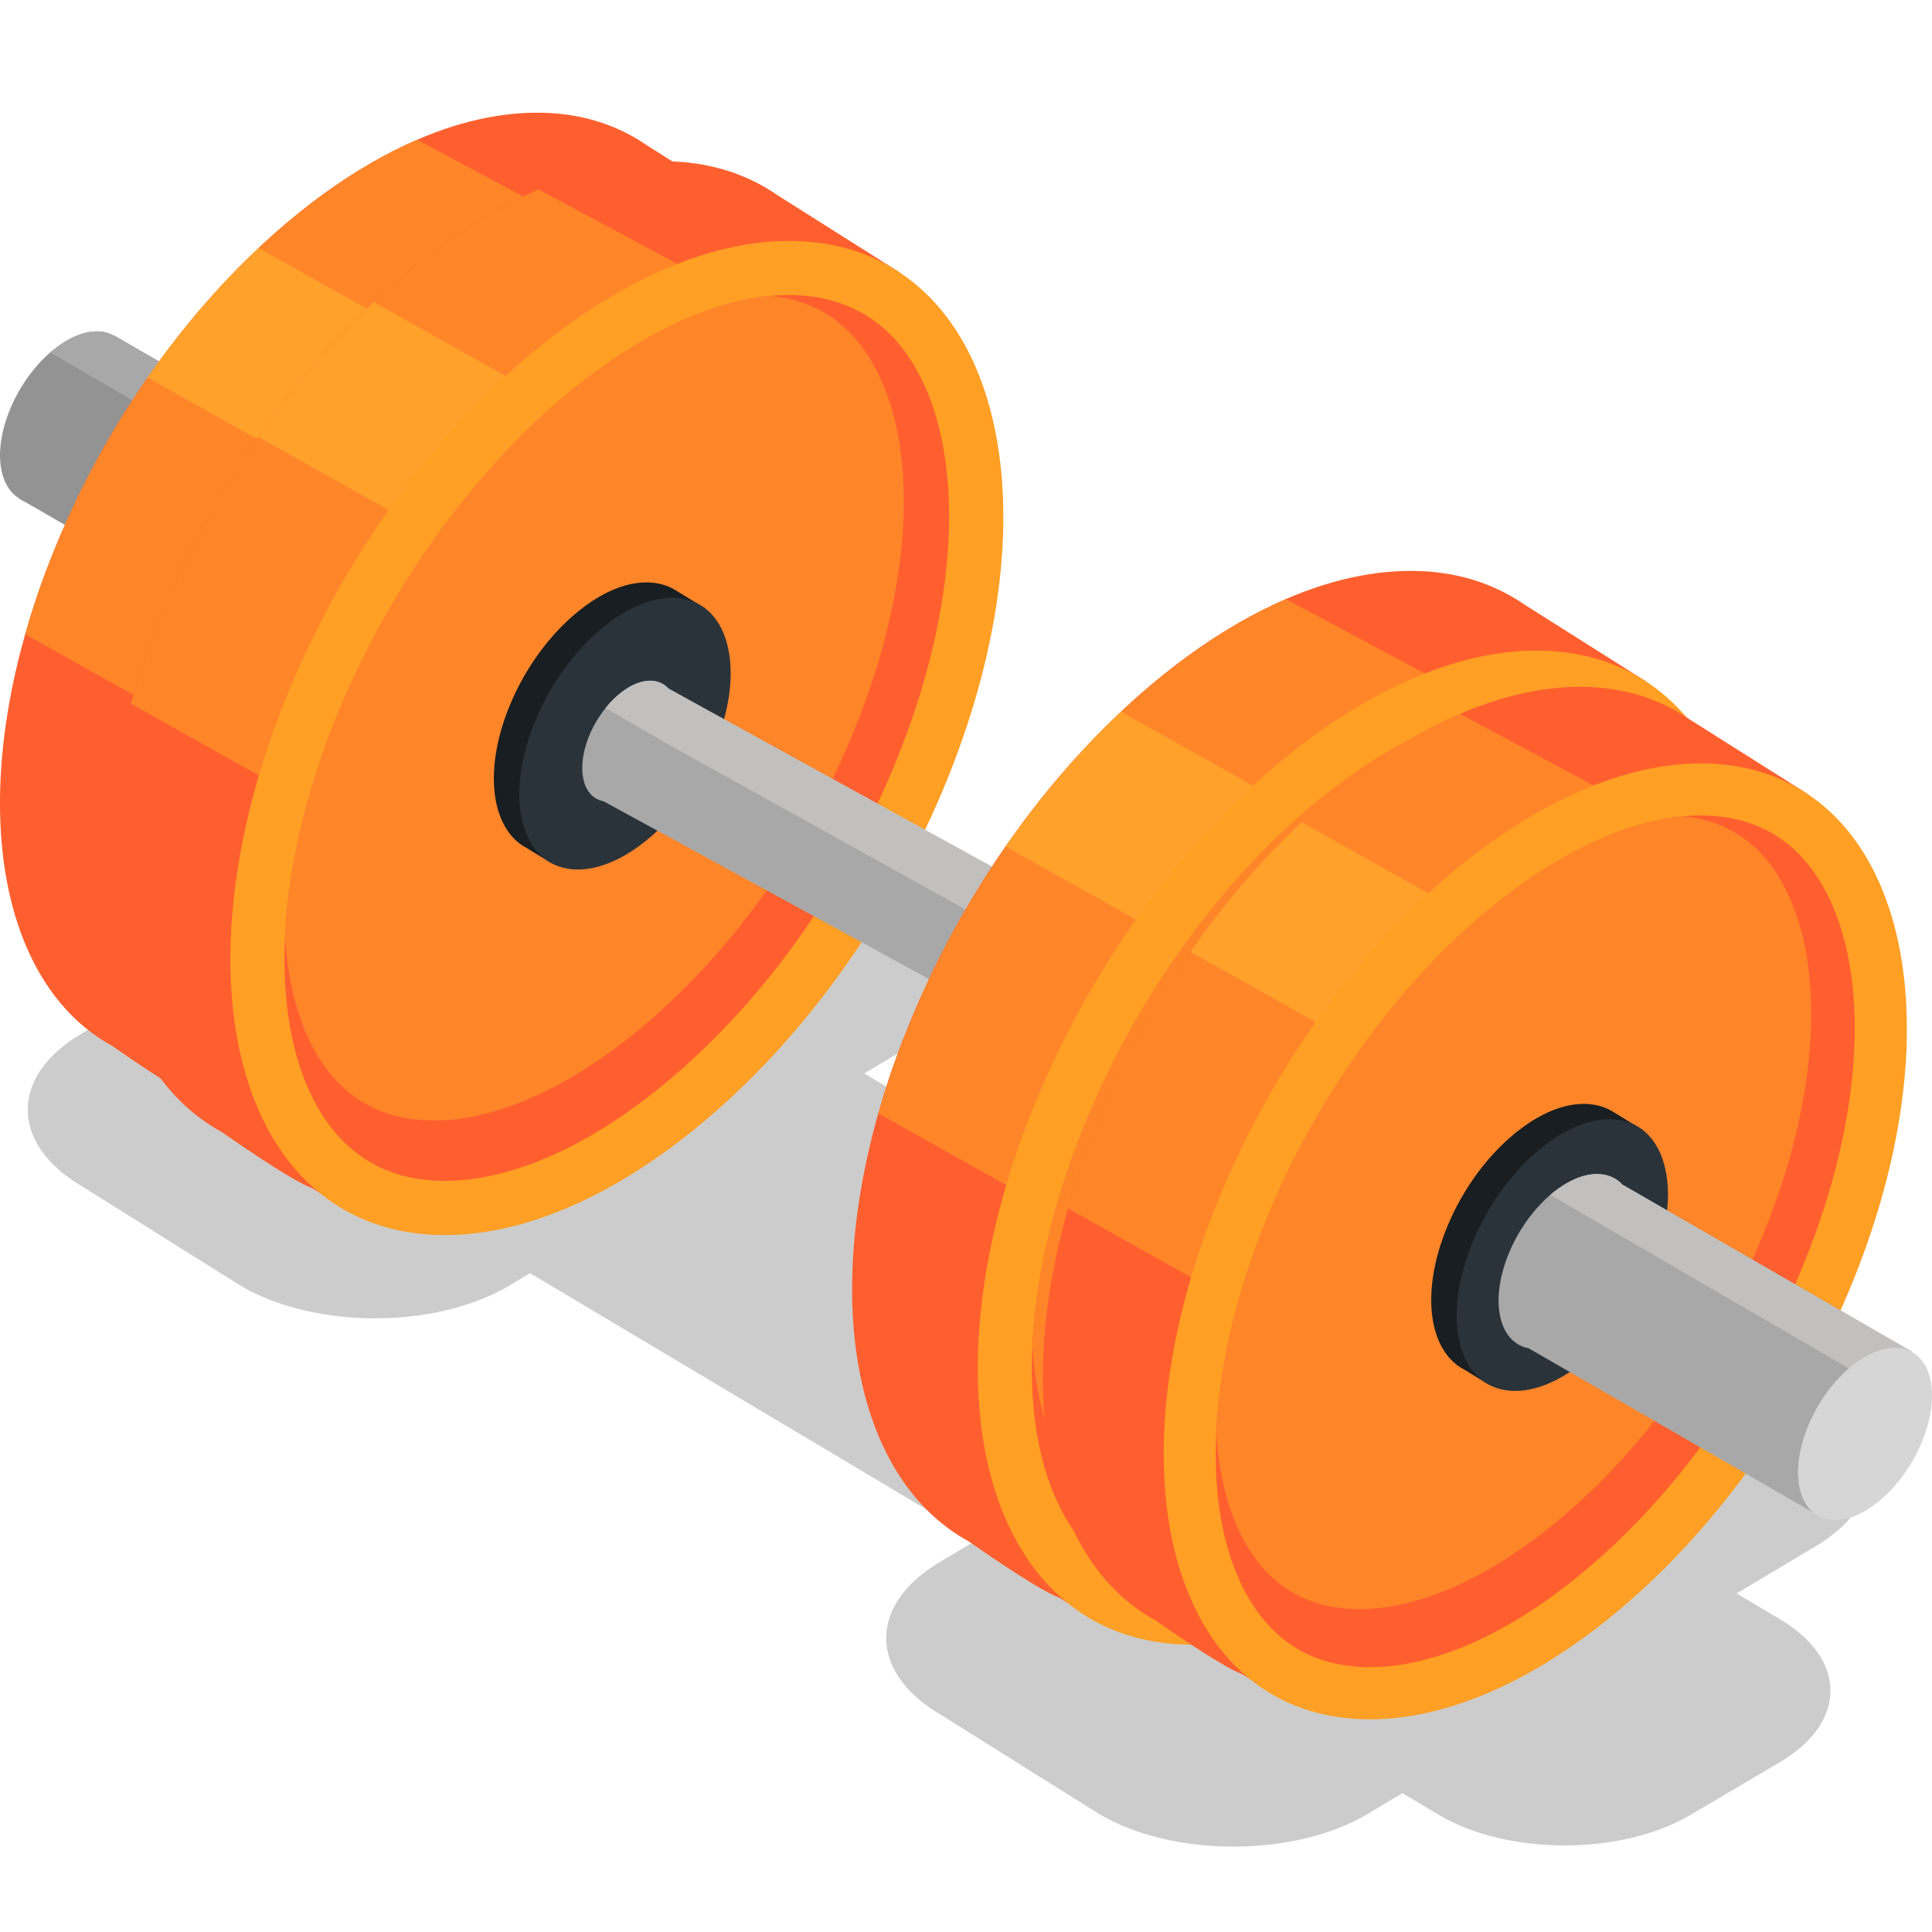 <svg width="72" height="72" viewBox="0 0 72 72" fill="none" xmlns="http://www.w3.org/2000/svg">
<path fill-rule="evenodd" clip-rule="evenodd" d="M3.071 38.501L3.908 38.001L3.067 37.5C0.513 36.016 0.528 33.604 3.099 32.12L6.422 30.161C8.993 28.676 13.148 28.682 15.704 30.167L16.363 30.56L19.781 28.516C22.507 26.933 26.937 26.928 29.68 28.51L35.599 32.22C38.342 33.804 38.358 36.376 35.633 37.959L32.208 40.005L48.872 49.938L51.776 48.204C54.501 46.621 58.93 46.614 61.674 48.198L67.594 51.907C70.337 53.492 70.351 56.062 67.624 57.647L64.718 59.383L66.303 60.327C68.857 61.811 68.853 64.218 66.28 65.702L62.956 67.662C60.386 69.146 56.221 69.146 53.667 67.662L52.263 66.826L50.916 67.632C48.192 69.214 43.75 69.214 41.009 67.632L35.089 63.921C32.346 62.339 32.34 59.772 35.066 58.189L36.42 57.381L19.754 47.447L18.923 47.944C16.196 49.526 11.758 49.526 9.015 47.944L3.096 44.235C0.353 42.651 0.349 40.084 3.071 38.501Z" fill="black" fill-opacity="0.2"/>
<path fill-rule="evenodd" clip-rule="evenodd" d="M4.906 14.901C4.853 15.172 4.77 15.459 4.659 15.745C4.199 16.928 3.365 17.927 2.499 18.427C2.079 18.67 1.647 18.796 1.252 18.757C1.114 18.747 0.988 18.713 0.865 18.665L0.72 18.583L0.723 18.579C-0.042 18.123 -0.243 16.836 0.327 15.372C0.675 14.47 1.245 13.682 1.87 13.135C2.074 12.961 2.282 12.811 2.491 12.69C2.912 12.447 3.339 12.32 3.738 12.354C3.922 12.368 4.088 12.423 4.232 12.504C4.876 12.848 5.133 13.771 4.906 14.901Z" fill="#939393"/>
<path fill-rule="evenodd" clip-rule="evenodd" d="M23.142 23.41L22.239 24.971L19.624 29.497L0.866 18.665L0.721 18.584L3.365 14.004L4.234 12.505L4.239 12.496L23.142 23.41Z" fill="#939393"/>
<path fill-rule="evenodd" clip-rule="evenodd" d="M23.142 23.409L22.239 24.971L4.906 14.901L3.365 14.004L1.87 13.135C2.074 12.961 2.282 12.811 2.491 12.69C2.914 12.447 3.341 12.32 3.738 12.354C3.922 12.368 4.088 12.423 4.234 12.504L4.239 12.496L23.142 23.409Z" fill="#A8A8A8"/>
<path fill-rule="evenodd" clip-rule="evenodd" d="M23.448 25.637C22.854 25.982 22.274 26.671 21.957 27.49C21.484 28.714 21.769 29.761 22.594 29.831C22.869 29.855 23.166 29.77 23.457 29.601C24.052 29.257 24.63 28.567 24.947 27.747C25.421 26.527 25.135 25.477 24.31 25.407C24.037 25.383 23.741 25.469 23.448 25.637Z" fill="#C1C0BF"/>
<path fill-rule="evenodd" clip-rule="evenodd" d="M28.265 24.684C26.427 29.433 23.451 33.794 19.874 36.956C18.686 38.01 17.472 38.892 16.275 39.586C13.892 40.958 11.541 41.604 9.422 41.434L9.08 42.027L7.432 40.997C6.598 40.687 4.201 38.99 4.201 38.99C0.249 36.84 -1.091 30.796 0.938 23.637C1.185 22.763 1.48 21.876 1.83 20.979C2.023 20.483 2.227 19.989 2.446 19.503C3.261 17.661 4.254 15.89 5.381 14.246C5.42 14.187 5.457 14.129 5.497 14.076C5.531 14.027 5.568 13.973 5.604 13.926C6.808 12.203 8.166 10.627 9.635 9.244C9.683 9.201 9.73 9.153 9.78 9.108C9.926 8.973 10.072 8.841 10.216 8.711C11.41 7.653 12.623 6.77 13.827 6.077C14.404 5.742 14.975 5.456 15.543 5.209C17.346 4.428 19.109 4.092 20.734 4.229C22.014 4.341 23.144 4.748 24.109 5.417L28.47 8.173L28.164 8.705C30.615 12.078 30.828 18.068 28.265 24.684Z" fill="#FF5F2E"/>
<path fill-rule="evenodd" clip-rule="evenodd" d="M15.927 19.45L7.07 27.07L0.938 23.636C1.185 22.762 1.481 21.875 1.831 20.978C2.024 20.482 2.226 19.988 2.446 19.502C3.262 17.66 4.255 15.889 5.38 14.245C5.42 14.186 5.457 14.128 5.496 14.075C5.531 14.026 5.569 13.973 5.603 13.925L15.927 19.45Z" fill="#FF8529"/>
<path fill-rule="evenodd" clip-rule="evenodd" d="M19.462 14.292L13.463 18.537L5.497 14.074C6.73 12.294 8.123 10.664 9.635 9.243C9.684 9.199 9.732 9.15 9.781 9.107L19.462 14.292Z" fill="#FFA12B"/>
<path fill-rule="evenodd" clip-rule="evenodd" d="M26.056 10.834L20.055 15.079L9.636 9.243C9.83 9.059 10.023 8.884 10.217 8.71C11.411 7.652 12.624 6.769 13.826 6.075C14.405 5.741 14.976 5.454 15.545 5.208L26.056 10.834Z" fill="#FF8529"/>
<path fill-rule="evenodd" clip-rule="evenodd" d="M30.369 25.895C28.53 30.646 25.549 35.005 21.982 38.166C20.786 39.223 19.576 40.104 18.375 40.798C15.976 42.184 13.603 42.828 11.465 42.645C4.837 42.077 2.538 33.637 6.334 23.831C8.881 17.251 13.537 11.704 18.326 8.938C20.676 7.583 23.057 6.896 25.237 7.083C31.866 7.652 34.165 16.093 30.369 25.895Z" fill="#FF9F24"/>
<path fill-rule="evenodd" clip-rule="evenodd" d="M28.558 25.194C26.831 29.661 24.037 33.755 20.695 36.714C19.608 37.674 18.502 38.484 17.405 39.12C15.573 40.178 13.769 40.735 12.192 40.735C12.002 40.735 11.812 40.729 11.633 40.711C9.965 40.571 8.665 39.765 7.767 38.324C6.769 36.729 6.336 34.502 6.462 31.95V31.937C6.579 29.651 7.143 27.119 8.141 24.534C10.44 18.596 14.714 13.266 19.298 10.622C20.889 9.701 22.447 9.156 23.858 9.021C24.081 9.002 24.304 8.992 24.523 8.992C24.707 8.992 24.891 9.002 25.071 9.016C26.735 9.161 28.035 9.962 28.936 11.403C30.824 14.434 30.682 19.717 28.558 25.194Z" fill="#FF5F2E"/>
<path fill-rule="evenodd" clip-rule="evenodd" d="M27.049 24.092C25.437 28.254 22.838 32.062 19.718 34.822C18.71 35.72 17.676 36.471 16.653 37.063C14.945 38.048 13.268 38.572 11.797 38.572C11.623 38.572 11.447 38.561 11.278 38.548C9.726 38.417 8.513 37.67 7.675 36.326C6.958 35.176 6.552 33.673 6.461 31.949V31.936C6.578 29.651 7.141 27.119 8.141 24.534C10.439 18.596 14.712 13.265 19.296 10.622C20.888 9.7 22.445 9.156 23.858 9.021C25.38 9.166 26.573 9.913 27.397 11.237C29.158 14.061 29.027 18.984 27.049 24.092Z" fill="#FF8529"/>
<path fill-rule="evenodd" clip-rule="evenodd" d="M33.301 27.315C31.389 32.254 28.291 36.789 24.573 40.079C23.336 41.173 22.076 42.091 20.83 42.812C18.352 44.241 15.906 44.911 13.7 44.735L13.348 45.351L11.633 44.281C10.767 43.958 8.273 42.193 8.273 42.193C4.162 39.957 2.769 33.671 4.878 26.225C5.135 25.317 5.443 24.394 5.806 23.46C6.007 22.946 6.219 22.432 6.447 21.928C7.294 20.011 8.328 18.168 9.5 16.459C9.538 16.397 9.581 16.337 9.62 16.282C9.655 16.232 9.695 16.176 9.731 16.126C10.982 14.335 12.395 12.695 13.925 11.257C13.975 11.212 14.024 11.161 14.075 11.117C14.226 10.975 14.377 10.838 14.529 10.703C15.77 9.603 17.031 8.684 18.281 7.963C18.882 7.616 19.478 7.317 20.066 7.06C21.945 6.248 23.776 5.899 25.465 6.04C26.797 6.158 27.974 6.58 28.978 7.277L33.513 10.143L33.195 10.698C35.742 14.203 35.965 20.434 33.301 27.315Z" fill="#FF5F2E"/>
<path fill-rule="evenodd" clip-rule="evenodd" d="M20.466 21.872L11.255 29.798L4.877 26.226C5.136 25.317 5.443 24.395 5.806 23.46C6.007 22.946 6.218 22.432 6.448 21.928C7.294 20.011 8.328 18.169 9.499 16.459C9.539 16.397 9.581 16.337 9.619 16.282C9.656 16.232 9.695 16.176 9.731 16.126L20.466 21.872Z" fill="#FF8529"/>
<path fill-rule="evenodd" clip-rule="evenodd" d="M24.145 16.509L17.903 20.924L9.62 16.282C10.903 14.431 12.35 12.736 13.925 11.257C13.975 11.213 14.025 11.162 14.075 11.117L24.145 16.509Z" fill="#FFA12B"/>
<path fill-rule="evenodd" clip-rule="evenodd" d="M31 12.912L24.76 17.326L13.925 11.257C14.126 11.066 14.327 10.884 14.53 10.703C15.77 9.603 17.032 8.685 18.282 7.963C18.884 7.616 19.479 7.318 20.068 7.061L31 12.912Z" fill="#FF8529"/>
<path fill-rule="evenodd" clip-rule="evenodd" d="M35.487 28.576C33.574 33.517 30.473 38.05 26.764 41.338C25.521 42.438 24.264 43.354 23.015 44.075C20.518 45.516 18.051 46.188 15.827 45.996C8.934 45.405 6.54 36.628 10.491 26.43C13.141 19.585 17.981 13.818 22.963 10.941C25.406 9.531 27.882 8.816 30.151 9.01C37.044 9.601 39.437 18.381 35.487 28.576Z" fill="#FF9F24"/>
<path fill-rule="evenodd" clip-rule="evenodd" d="M33.602 27.844C31.807 32.49 28.901 36.748 25.425 39.826C24.295 40.825 23.145 41.667 22.006 42.328C20.097 43.428 18.221 44.008 16.582 44.008C16.384 44.008 16.189 44.002 16.002 43.983C14.267 43.837 12.914 42.998 11.98 41.502C10.942 39.84 10.492 37.525 10.623 34.871V34.857C10.745 32.48 11.329 29.846 12.37 27.158C14.761 20.984 19.205 15.439 23.972 12.69C25.626 11.731 27.247 11.165 28.714 11.024C28.946 11.004 29.177 10.994 29.406 10.994C29.597 10.994 29.788 11.004 29.976 11.02C31.705 11.171 33.058 12.004 33.995 13.501C35.959 16.655 35.812 22.149 33.602 27.844Z" fill="#FF5F2E"/>
<path fill-rule="evenodd" clip-rule="evenodd" d="M32.036 26.7C30.36 31.029 27.657 34.988 24.413 37.859C23.363 38.792 22.289 39.575 21.225 40.19C19.448 41.214 17.703 41.758 16.174 41.758C15.993 41.758 15.812 41.748 15.636 41.733C14.02 41.597 12.759 40.82 11.886 39.423C11.139 38.228 10.721 36.664 10.625 34.873V34.857C10.747 32.482 11.331 29.848 12.371 27.158C14.762 20.985 19.207 15.44 23.973 12.691C25.628 11.732 27.248 11.167 28.716 11.025C30.3 11.177 31.542 11.954 32.399 13.331C34.23 16.267 34.094 21.388 32.036 26.7Z" fill="#FF8529"/>
<path fill-rule="evenodd" clip-rule="evenodd" d="M25.957 22.916L26.28 22.671L25.233 22.032L25.229 22.03C24.962 21.852 24.649 21.743 24.298 21.714C23.691 21.66 23.018 21.843 22.335 22.236C21.992 22.434 21.648 22.686 21.308 22.987C20.293 23.886 19.447 25.124 18.923 26.475C18.075 28.663 18.302 30.61 19.35 31.424V31.433L19.394 31.458C19.469 31.514 19.549 31.561 19.629 31.604L20.556 32.171L20.537 31.828C21.113 31.84 21.734 31.65 22.347 31.297C23.708 30.51 25.035 28.932 25.758 27.062C26.28 25.712 26.416 24.411 26.14 23.403C26.093 23.226 26.029 23.066 25.957 22.916Z" fill="#181E21"/>
<path fill-rule="evenodd" clip-rule="evenodd" d="M27.091 23.974C26.817 22.963 26.163 22.366 25.249 22.286C24.64 22.234 23.966 22.419 23.282 22.813C22.942 23.01 22.598 23.26 22.259 23.558C21.245 24.46 20.397 25.698 19.874 27.048C19.353 28.398 19.216 29.697 19.491 30.709C19.767 31.717 20.422 32.318 21.332 32.395C21.954 32.45 22.631 32.254 23.299 31.868C24.66 31.083 25.983 29.506 26.707 27.635C27.233 26.287 27.366 24.985 27.091 23.974Z" fill="#2A333A"/>
<path fill-rule="evenodd" clip-rule="evenodd" d="M24.971 27.749C24.965 27.759 24.965 27.763 24.959 27.773C24.642 28.597 24.058 29.291 23.455 29.636C23.16 29.806 22.857 29.893 22.58 29.869C22.546 29.864 22.51 29.858 22.477 29.854H22.468C21.716 29.698 21.473 28.676 21.93 27.486C22.088 27.079 22.313 26.706 22.568 26.386C22.837 26.052 23.137 25.785 23.448 25.605C23.744 25.435 24.048 25.348 24.321 25.372C24.564 25.392 24.762 25.494 24.907 25.658C25.267 26.071 25.309 26.866 24.971 27.749Z" fill="#A8A8A8"/>
<path fill-rule="evenodd" clip-rule="evenodd" d="M50.119 39.43L50.076 39.503L49.105 41.181L47.694 43.631L22.477 29.852H22.47L22.24 29.716L23.764 27.078L24.665 25.516L24.908 25.656L39.453 33.75L50.119 39.43Z" fill="#A8A8A8"/>
<path fill-rule="evenodd" clip-rule="evenodd" d="M50.075 39.505L49.104 41.184L24.96 27.773L23.763 27.079L22.569 26.386C22.837 26.052 23.137 25.785 23.447 25.605C23.743 25.435 24.048 25.348 24.321 25.372C24.564 25.392 24.761 25.494 24.907 25.658L50.075 39.505Z" fill="#C1C0BF"/>
<path fill-rule="evenodd" clip-rule="evenodd" d="M61.153 42.581C59.24 47.52 56.142 52.055 52.426 55.344C51.189 56.438 49.928 57.357 48.683 58.078C46.205 59.506 43.759 60.176 41.552 60.001L41.2 60.615L39.485 59.546C38.618 59.224 36.126 57.458 36.126 57.458C32.015 55.223 30.621 48.937 32.731 41.491C32.988 40.583 33.295 39.66 33.657 38.726C33.86 38.212 34.072 37.697 34.299 37.193C35.147 35.275 36.181 33.434 37.351 31.724C37.391 31.663 37.433 31.603 37.471 31.547C37.507 31.497 37.548 31.441 37.583 31.391C38.835 29.6 40.246 27.961 41.776 26.522C41.826 26.478 41.876 26.427 41.926 26.382C42.079 26.241 42.23 26.104 42.38 25.968C43.623 24.868 44.883 23.95 46.134 23.229C46.734 22.88 47.329 22.583 47.919 22.326C49.796 21.513 51.629 21.165 53.318 21.306C54.65 21.423 55.825 21.846 56.829 22.543L61.364 25.408L61.047 25.962C63.594 29.469 63.816 35.699 61.153 42.581Z" fill="#FF5F2E"/>
<path fill-rule="evenodd" clip-rule="evenodd" d="M48.319 37.139L39.107 45.064L32.731 41.492C32.989 40.585 33.295 39.661 33.658 38.728C33.861 38.213 34.072 37.699 34.3 37.194C35.147 35.278 36.181 33.437 37.351 31.725C37.393 31.665 37.433 31.604 37.471 31.55C37.508 31.498 37.548 31.444 37.583 31.393L48.319 37.139Z" fill="#FF8529"/>
<path fill-rule="evenodd" clip-rule="evenodd" d="M51.998 31.775L45.758 36.188L37.472 31.548C38.756 29.697 40.203 28.001 41.777 26.523C41.827 26.479 41.877 26.427 41.927 26.383L51.998 31.775Z" fill="#FFA12B"/>
<path fill-rule="evenodd" clip-rule="evenodd" d="M58.852 28.178L52.612 32.592L41.777 26.523C41.978 26.331 42.18 26.15 42.383 25.968C43.624 24.869 44.885 23.95 46.136 23.229C46.736 22.88 47.332 22.583 47.922 22.326L58.852 28.178Z" fill="#FF8529"/>
<path fill-rule="evenodd" clip-rule="evenodd" d="M63.338 43.842C61.427 48.783 58.326 53.316 54.615 56.604C53.373 57.702 52.116 58.619 50.866 59.341C48.37 60.782 45.903 61.453 43.679 61.26C36.786 60.67 34.393 51.893 38.343 41.695C40.992 34.851 45.834 29.083 50.816 26.207C53.259 24.797 55.735 24.081 58.002 24.276C64.895 24.867 67.289 33.647 63.338 43.842Z" fill="#FF9F24"/>
<path fill-rule="evenodd" clip-rule="evenodd" d="M61.455 43.112C59.66 47.758 56.753 52.016 53.277 55.094C52.147 56.092 50.998 56.935 49.857 57.596C47.95 58.694 46.074 59.274 44.434 59.274C44.237 59.274 44.041 59.27 43.854 59.25C42.119 59.103 40.766 58.266 39.833 56.768C38.794 55.108 38.344 52.793 38.475 50.139V50.123C38.596 47.748 39.182 45.114 40.222 42.426C42.613 36.25 47.056 30.707 51.824 27.957C53.478 26.999 55.099 26.433 56.566 26.292C56.797 26.272 57.03 26.262 57.259 26.262C57.449 26.262 57.64 26.272 57.827 26.287C59.558 26.439 60.91 27.271 61.848 28.768C63.81 31.922 63.665 37.415 61.455 43.112Z" fill="#FF5F2E"/>
<path fill-rule="evenodd" clip-rule="evenodd" d="M59.888 41.965C58.212 46.293 55.51 50.254 52.265 53.123C51.216 54.057 50.141 54.84 49.078 55.456C47.3 56.48 45.556 57.024 44.026 57.024C43.845 57.024 43.663 57.014 43.488 56.998C41.872 56.863 40.611 56.086 39.739 54.689C38.993 53.492 38.573 51.929 38.477 50.138V50.123C38.599 47.747 39.184 45.113 40.223 42.424C42.614 36.249 47.059 30.706 51.825 27.955C53.48 26.998 55.1 26.432 56.568 26.291C58.152 26.442 59.394 27.219 60.251 28.596C62.083 31.533 61.946 36.654 59.888 41.965Z" fill="#FF8529"/>
<path fill-rule="evenodd" clip-rule="evenodd" d="M67.132 46.082C65.293 50.832 62.314 55.192 58.739 58.355C57.55 59.407 56.338 60.29 55.139 60.984C52.758 62.357 50.404 63.002 48.285 62.832L47.946 63.424L46.297 62.395C45.461 62.085 43.064 60.387 43.064 60.387C39.112 58.239 37.773 52.194 39.801 45.035C40.049 44.161 40.345 43.274 40.693 42.376C40.888 41.882 41.093 41.386 41.31 40.902C42.125 39.059 43.119 37.288 44.246 35.643C44.284 35.584 44.323 35.527 44.363 35.473C44.396 35.426 44.434 35.371 44.468 35.323C45.671 33.602 47.029 32.025 48.499 30.642C48.546 30.599 48.595 30.549 48.645 30.507C48.789 30.371 48.935 30.239 49.081 30.108C50.273 29.051 51.487 28.169 52.69 27.474C53.267 27.14 53.838 26.854 54.408 26.606C56.211 25.826 57.973 25.49 59.597 25.626C60.877 25.738 62.008 26.146 62.974 26.814L67.336 29.57L67.029 30.104C69.478 33.475 69.692 39.466 67.132 46.082Z" fill="#FF5F2E"/>
<path fill-rule="evenodd" clip-rule="evenodd" d="M54.789 40.847L45.932 48.467L39.8 45.033C40.049 44.159 40.344 43.272 40.693 42.375C40.887 41.881 41.092 41.386 41.309 40.901C42.124 39.057 43.118 37.286 44.244 35.642C44.284 35.584 44.322 35.525 44.361 35.472C44.395 35.424 44.434 35.371 44.467 35.322L54.789 40.847Z" fill="#FF8529"/>
<path fill-rule="evenodd" clip-rule="evenodd" d="M58.327 35.692L52.327 39.937L44.362 35.473C45.592 33.693 46.985 32.064 48.499 30.642C48.546 30.6 48.596 30.55 48.645 30.507L58.327 35.692Z" fill="#FFA12B"/>
<path fill-rule="evenodd" clip-rule="evenodd" d="M64.92 32.232L58.92 36.477L48.5 30.64C48.694 30.456 48.887 30.282 49.081 30.108C50.274 29.049 51.488 28.167 52.689 27.473C53.268 27.138 53.839 26.853 54.409 26.605L64.92 32.232Z" fill="#FF8529"/>
<path fill-rule="evenodd" clip-rule="evenodd" d="M69.233 47.294C67.395 52.045 64.413 56.404 60.845 59.565C59.651 60.622 58.44 61.502 57.238 62.196C54.839 63.581 52.468 64.227 50.331 64.043C43.702 63.474 41.401 55.036 45.197 45.23C47.746 38.649 52.402 33.102 57.193 30.337C59.539 28.982 61.922 28.293 64.1 28.48C70.729 29.049 73.03 37.492 69.233 47.294Z" fill="#FF9F24"/>
<path fill-rule="evenodd" clip-rule="evenodd" d="M67.422 46.59C65.695 51.058 62.902 55.151 59.559 58.111C58.472 59.071 57.367 59.882 56.27 60.516C54.436 61.575 52.633 62.132 51.055 62.132C50.867 62.132 50.677 62.127 50.497 62.107C48.828 61.967 47.529 61.162 46.632 59.721C45.632 58.125 45.2 55.898 45.328 53.347V53.333C45.442 51.048 46.006 48.515 47.005 45.93C49.304 39.993 53.579 34.662 58.163 32.018C59.754 31.097 61.31 30.553 62.722 30.417C62.944 30.399 63.167 30.389 63.386 30.389C63.572 30.389 63.756 30.399 63.936 30.413C65.598 30.559 66.898 31.358 67.802 32.8C69.688 35.831 69.546 41.114 67.422 46.59Z" fill="#FF5F2E"/>
<path fill-rule="evenodd" clip-rule="evenodd" d="M65.912 45.49C64.303 49.652 61.703 53.46 58.584 56.219C57.574 57.117 56.541 57.869 55.519 58.462C53.81 59.446 52.132 59.97 50.661 59.97C50.487 59.97 50.312 59.96 50.142 59.946C48.591 59.814 47.377 59.067 46.54 57.723C45.822 56.573 45.417 55.071 45.328 53.348V53.334C45.442 51.049 46.005 48.516 47.004 45.931C49.304 39.993 53.578 34.663 58.161 32.019C59.754 31.098 61.309 30.554 62.722 30.418C64.244 30.564 65.438 31.311 66.262 32.635C68.025 35.459 67.894 40.382 65.912 45.49Z" fill="#FF8529"/>
<path fill-rule="evenodd" clip-rule="evenodd" d="M60.892 42.349L61.213 42.106L60.166 41.465L60.162 41.463C59.895 41.286 59.582 41.178 59.23 41.148C58.623 41.095 57.951 41.276 57.268 41.67C56.925 41.867 56.581 42.119 56.241 42.42C55.225 43.319 54.38 44.557 53.856 45.91C53.009 48.098 53.234 50.043 54.283 50.857V50.866L54.327 50.893C54.401 50.947 54.481 50.995 54.563 51.037L55.488 51.604L55.47 51.263C56.045 51.273 56.667 51.084 57.279 50.73C58.641 49.943 59.966 48.365 60.69 46.495C61.213 45.145 61.349 43.844 61.073 42.836C61.026 42.659 60.962 42.5 60.892 42.349Z" fill="#181E21"/>
<path fill-rule="evenodd" clip-rule="evenodd" d="M62.022 43.406C61.748 42.395 61.094 41.797 60.179 41.717C59.571 41.666 58.897 41.85 58.213 42.245C57.873 42.442 57.529 42.691 57.19 42.99C56.176 43.891 55.329 45.13 54.805 46.478C54.283 47.829 54.146 49.129 54.422 50.139C54.698 51.149 55.353 51.75 56.263 51.827C56.884 51.881 57.561 51.686 58.23 51.3C59.591 50.514 60.914 48.938 61.638 47.066C62.163 45.717 62.296 44.416 62.022 43.406Z" fill="#2A333A"/>
<path fill-rule="evenodd" clip-rule="evenodd" d="M71.25 50.374L70.39 51.859L67.732 56.461L56.978 50.252V50.248L59.656 45.62L60.49 44.175L60.496 44.165L71.25 50.374Z" fill="#A8A8A8"/>
<path fill-rule="evenodd" clip-rule="evenodd" d="M60.845 46.316C60.792 46.601 60.705 46.897 60.587 47.203C60.116 48.411 59.268 49.425 58.395 49.929C57.962 50.182 57.528 50.308 57.125 50.269C57.075 50.265 57.027 50.259 56.978 50.249C55.874 50.041 55.518 48.551 56.183 46.824C56.542 45.898 57.125 45.089 57.774 44.53C57.974 44.36 58.178 44.214 58.381 44.099C58.812 43.846 59.249 43.72 59.648 43.759C59.996 43.787 60.282 43.939 60.49 44.176C60.889 44.627 61.025 45.403 60.845 46.316Z" fill="#A8A8A8"/>
<path fill-rule="evenodd" clip-rule="evenodd" d="M71.25 50.375L70.39 51.86L60.845 46.316L59.656 45.621L57.772 44.53C57.974 44.36 58.178 44.214 58.381 44.097C58.812 43.846 59.249 43.72 59.648 43.759C59.996 43.787 60.282 43.939 60.49 44.176L60.496 44.166L71.25 50.375Z" fill="#C1C0BF"/>
<path fill-rule="evenodd" clip-rule="evenodd" d="M69.497 50.569C69.921 50.325 70.351 50.201 70.746 50.235C71.941 50.337 72.354 51.855 71.67 53.623C71.21 54.81 70.37 55.808 69.509 56.307C69.085 56.55 68.656 56.674 68.265 56.641C67.069 56.54 66.655 55.021 67.338 53.253C67.799 52.065 68.635 51.068 69.497 50.569Z" fill="#D6D6D6"/>
</svg>
